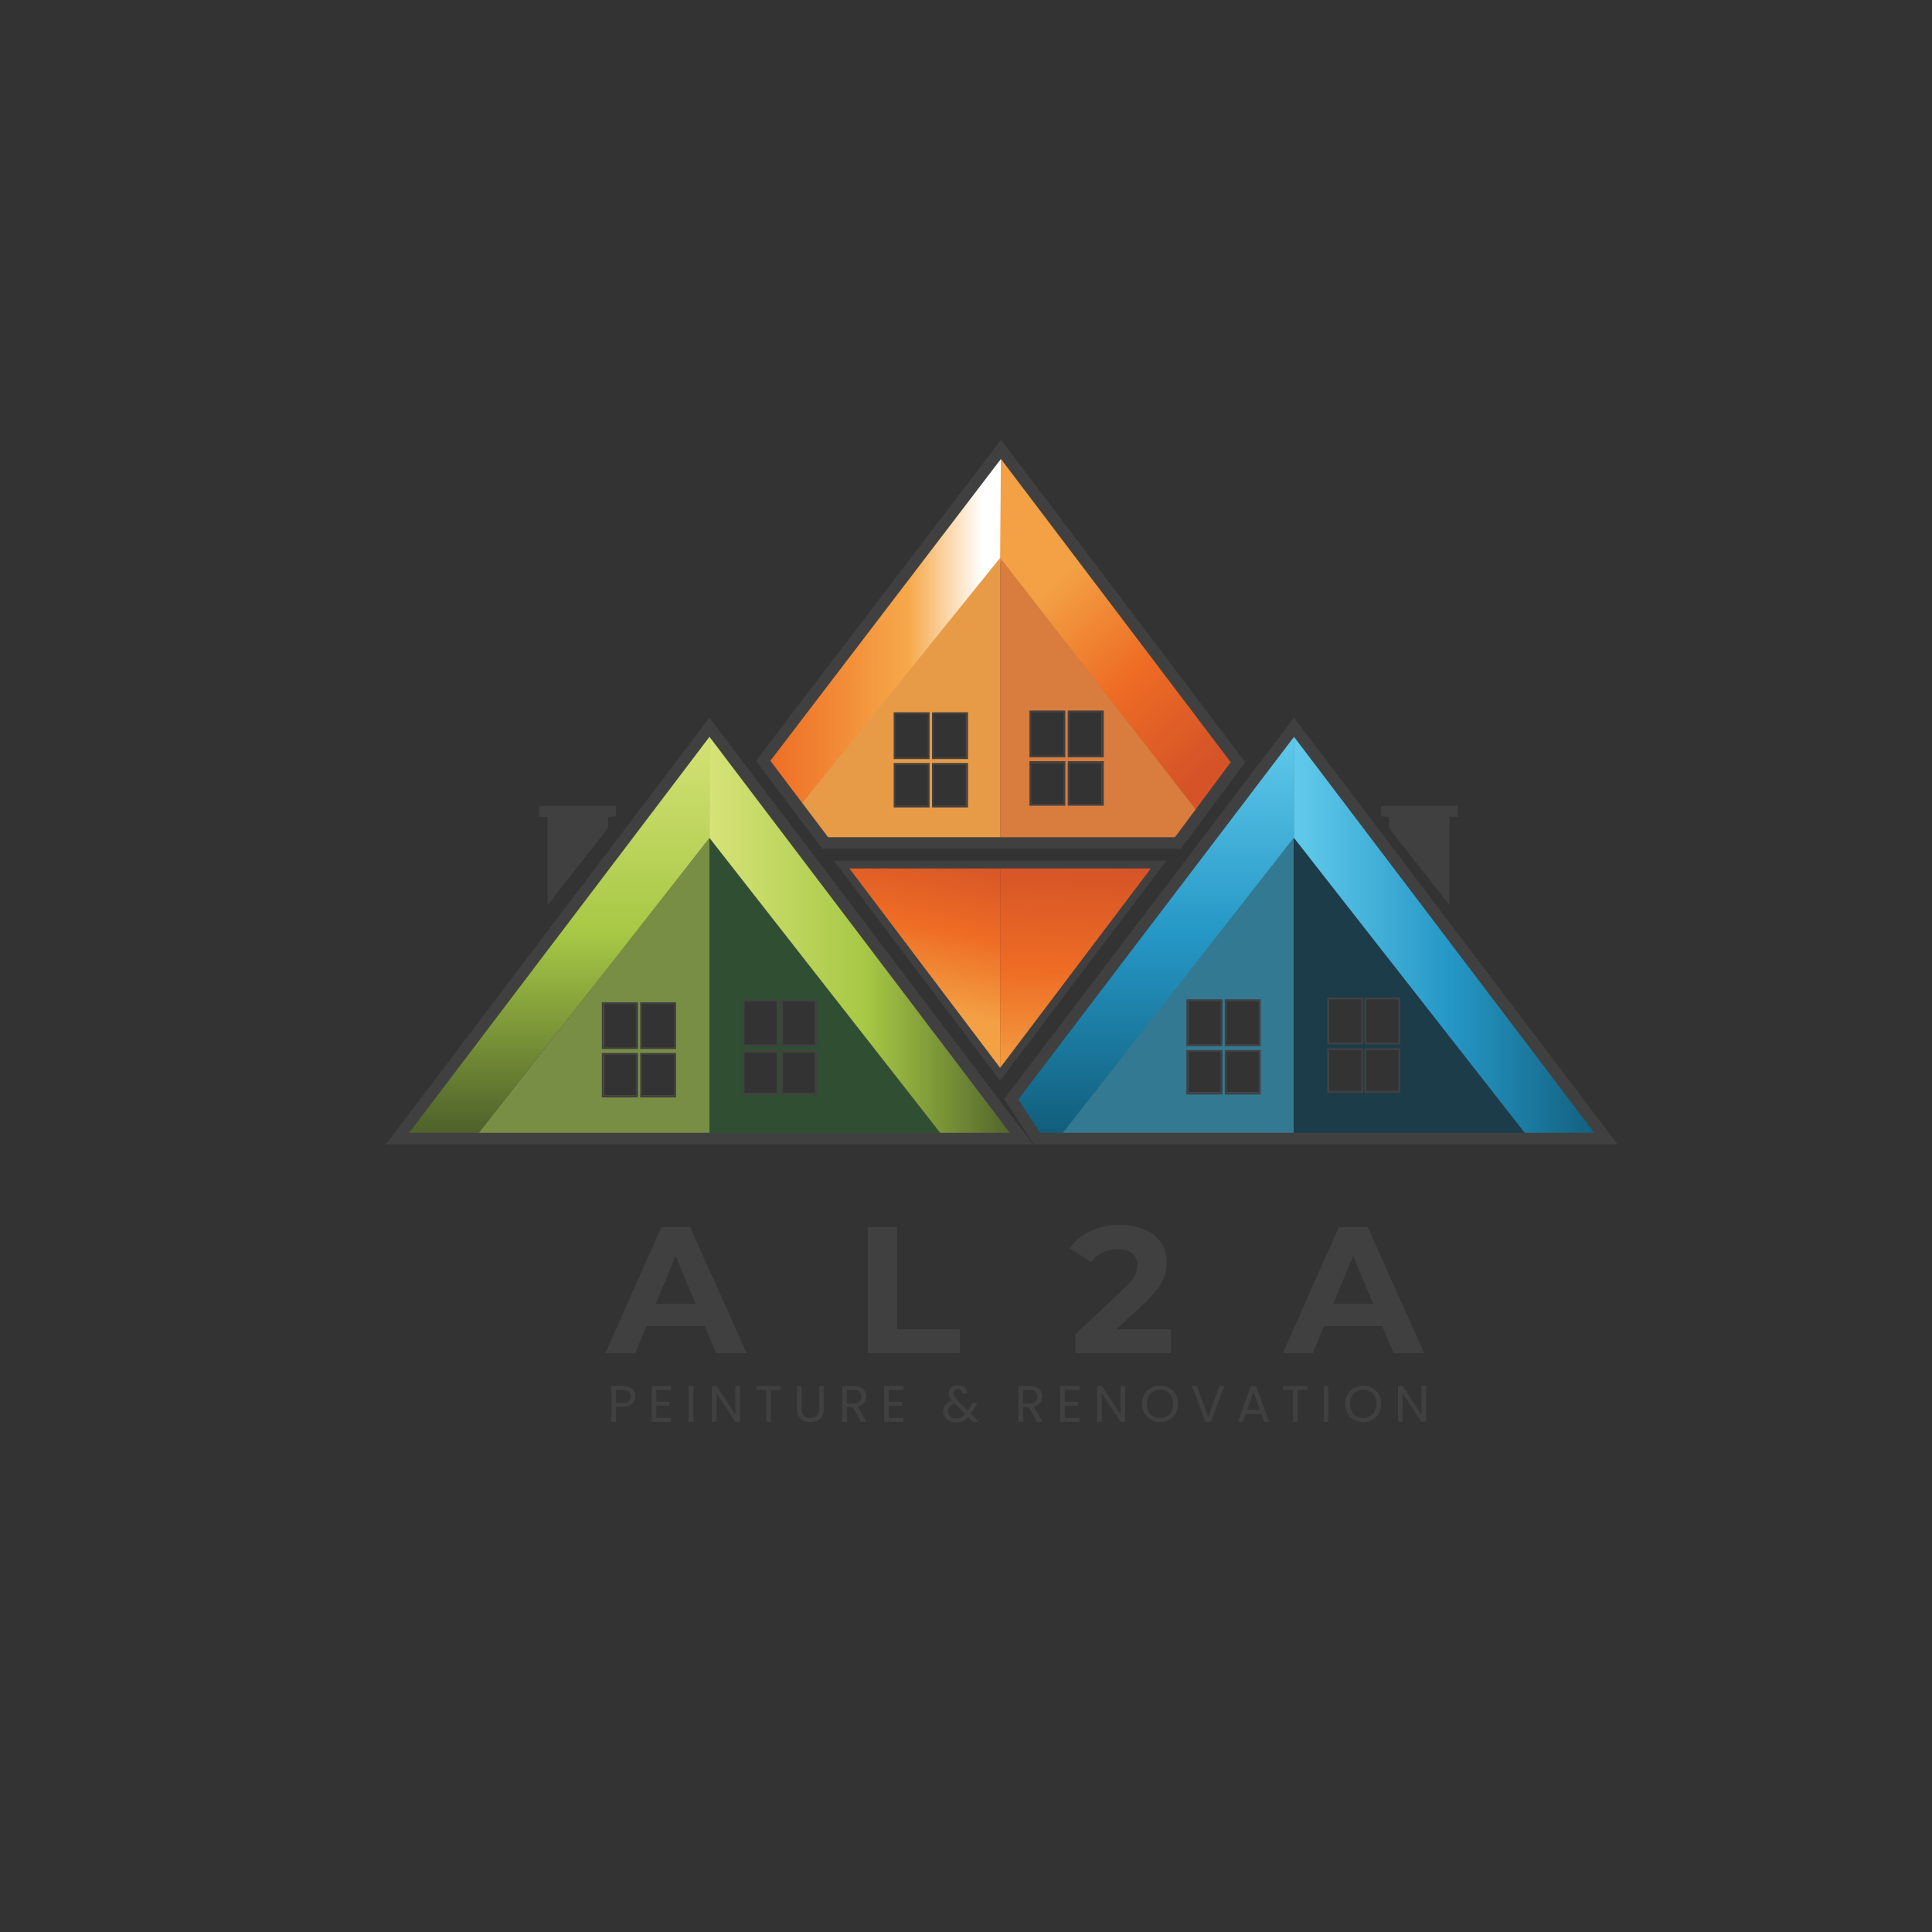 <?xml version="1.0" encoding="UTF-8"?>
<svg id="Layer_1" data-name="Layer 1" xmlns="http://www.w3.org/2000/svg" xmlns:xlink="http://www.w3.org/1999/xlink" viewBox="0 0 500 500">
  <rect x="0" y="0" width="500" height="500" fill="#333333" stroke="none"/>
  <defs>
    <style>
      .cls-1 {
        fill: url(#linear-gradient);
      }

      .cls-1, .cls-2, .cls-3, .cls-4, .cls-5, .cls-6, .cls-7, .cls-8, .cls-9, .cls-10, .cls-11, .cls-12, .cls-13, .cls-14, .cls-15 {
        stroke-width: 0px;
      }

      .cls-2 {
        fill: url(#linear-gradient-6);
      }

      .cls-3 {
        fill: #1d3c4a;
      }

      .cls-4 {
        fill: #e79b46;
      }

      .cls-5 {
        fill: #414041;
      }

      .cls-6 {
        fill: url(#linear-gradient-5);
      }

      .cls-7 {
        fill: #337992;
      }

      .cls-8 {
        fill: url(#linear-gradient-2);
      }

      .cls-9 {
        fill: url(#linear-gradient-7);
      }

      .cls-10 {
        fill: url(#linear-gradient-3);
      }

      .cls-11 {
        fill: #304f32;
      }

      .cls-12 {
        fill: url(#linear-gradient-8);
      }

      .cls-13 {
        fill: #788e44;
      }

      .cls-14 {
        fill: url(#linear-gradient-4);
      }

      .cls-15 {
        fill: #d87d3e;
      }
    </style>
    <linearGradient id="linear-gradient" x1="143.24" y1="188.21" x2="143.24" y2="294.66" gradientUnits="userSpaceOnUse">
      <stop offset="0" stop-color="#d6e378"/>
      <stop offset=".5" stop-color="#a7c845"/>
      <stop offset="1" stop-color="#4b5e2a"/>
    </linearGradient>
    <linearGradient id="linear-gradient-2" x1="334.84" y1="241.92" x2="415.57" y2="241.92" gradientUnits="userSpaceOnUse">
      <stop offset="0" stop-color="#62cbec"/>
      <stop offset=".5" stop-color="#2597c6"/>
      <stop offset="1" stop-color="#115c79"/>
    </linearGradient>
    <linearGradient id="linear-gradient-3" x1="183.61" y1="241.43" x2="264.34" y2="241.43" xlink:href="#linear-gradient"/>
    <linearGradient id="linear-gradient-4" x1="298.3" y1="188.7" x2="298.3" y2="295.15" xlink:href="#linear-gradient-2"/>
    <linearGradient id="linear-gradient-5" x1="198.32" y1="162.71" x2="259.88" y2="162.71" gradientUnits="userSpaceOnUse">
      <stop offset="0" stop-color="#ee6c24"/>
      <stop offset=".6" stop-color="#f6a94a"/>
      <stop offset=".91" stop-color="#fff"/>
    </linearGradient>
    <linearGradient id="linear-gradient-6" x1="273.01" y1="151" x2="314.86" y2="196.15" gradientUnits="userSpaceOnUse">
      <stop offset="0" stop-color="#f3a144"/>
      <stop offset=".5" stop-color="#ee6c24"/>
      <stop offset="1" stop-color="#d55327"/>
    </linearGradient>
    <linearGradient id="linear-gradient-7" x1="236.18" y1="260.34" x2="245.2" y2="219.23" xlink:href="#linear-gradient-6"/>
    <linearGradient id="linear-gradient-8" x1="277.42" y1="278.99" x2="279.36" y2="223.37" xlink:href="#linear-gradient-6"/>
  </defs>
  <path class="cls-5" d="M156.66,350.19l14.49-32.61h7.45l14.63,32.61h-7.92l-11.97-28.79h3.03l-11.97,28.79h-7.73ZM163.97,343.2l1.91-5.73h16.86l1.96,5.73h-20.73Z"/>
  <path class="cls-5" d="M224.58,350.19v-32.61h7.59v26.46h16.26v6.15h-23.85Z"/>
  <path class="cls-5" d="M278.34,350.19v-4.89l12.58-11.88c.99-.9,1.73-1.7,2.21-2.4.48-.7.8-1.35.96-1.96s.23-1.17.23-1.7c0-1.27-.44-2.27-1.3-2.98-.87-.71-2.17-1.07-3.91-1.07-1.4,0-2.67.28-3.82.84-1.15.56-2.13,1.38-2.93,2.47l-5.45-3.54c1.21-1.86,2.94-3.34,5.17-4.43,2.24-1.09,4.81-1.63,7.73-1.63,2.42,0,4.55.39,6.38,1.16,1.83.78,3.25,1.89,4.26,3.33,1.01,1.44,1.51,3.16,1.51,5.15,0,1.03-.15,2.07-.44,3.12s-.83,2.16-1.61,3.31c-.78,1.15-1.93,2.44-3.45,3.87l-10.44,9.78-1.44-2.7h18.45v6.15h-24.69Z"/>
  <path class="cls-5" d="M332.01,350.19l14.49-32.61h7.45l14.63,32.61h-7.92l-11.97-28.79h3.03l-11.97,28.79h-7.73ZM339.32,343.2l1.91-5.73h16.86l1.96,5.73h-20.73Z"/>
  <path class="cls-5" d="M161.19,364.1h-1.78v3.86h-1.21v-9.25h2.99c2.18,0,3.2,1.2,3.2,2.71,0,1.41-.9,2.68-3.2,2.68ZM161.19,363.1c1.38,0,1.96-.65,1.96-1.69s-.58-1.71-1.96-1.71h-1.78v3.4h1.78Z"/>
  <path class="cls-5" d="M173.63,359.69h-3.77v3.09h3.37v1h-3.37v3.19h3.77v1h-4.98v-9.27h4.98v1Z"/>
  <path class="cls-5" d="M178.21,358.71h1.21v9.25h-1.21v-9.25Z"/>
  <path class="cls-5" d="M191.51,358.69v9.27h-1.21l-4.86-7.37v7.37h-1.21v-9.27h1.21l4.86,7.35v-7.35h1.21Z"/>
  <path class="cls-5" d="M195.75,358.71h6.27v.98h-2.52v8.27h-1.21v-8.27h-2.54v-.98Z"/>
  <path class="cls-5" d="M206.24,358.71h1.21v5.85c0,1.7.92,2.43,2.28,2.43s2.27-.73,2.27-2.43v-5.85h1.21v5.84c0,2.4-1.58,3.5-3.49,3.5s-3.48-1.1-3.48-3.5v-5.84Z"/>
  <path class="cls-5" d="M220.97,358.71c2.18,0,3.21,1.21,3.21,2.72,0,1.18-.65,2.31-2.2,2.66l2.32,3.88h-1.45l-2.2-3.78h-1.46v3.78h-1.21v-9.25h2.99ZM220.97,359.7h-1.78v3.5h1.78c1.37,0,1.96-.74,1.96-1.78s-.58-1.73-1.96-1.73Z"/>
  <path class="cls-5" d="M233.79,359.69h-3.77v3.09h3.37v1h-3.37v3.19h3.77v1h-4.98v-9.27h4.98v1Z"/>
  <path class="cls-5" d="M249.04,360.69c.03-.76-.48-1.17-1.13-1.17-.72,0-1.18.45-1.18,1.06,0,.54.3,1,.96,1.69l2.76,2.77c.08-.12.16-.24.24-.37l.9-1.51h1.3l-1.09,1.88c-.17.31-.35.57-.53.84l2.08,2.08h-1.58l-1.21-1.22c-.89.93-1.88,1.38-3.19,1.38-1.92,0-3.24-1.1-3.24-2.81,0-1.27.73-2.3,2.18-2.87-.57-.66-.8-1.18-.8-1.86,0-1.18.94-2.06,2.44-2.06s2.35.93,2.28,2.16h-1.21ZM249.77,365.94l-2.72-2.74c-1.16.44-1.7,1.13-1.7,2.06,0,1.04.82,1.82,2.03,1.82.96,0,1.7-.37,2.39-1.14Z"/>
  <path class="cls-5" d="M266.53,358.71c2.18,0,3.21,1.21,3.21,2.72,0,1.18-.65,2.31-2.2,2.66l2.32,3.88h-1.45l-2.2-3.78h-1.46v3.78h-1.21v-9.25h2.99ZM266.53,359.7h-1.78v3.5h1.78c1.37,0,1.96-.74,1.96-1.78s-.58-1.73-1.96-1.73Z"/>
  <path class="cls-5" d="M279.35,359.69h-3.77v3.09h3.37v1h-3.37v3.19h3.77v1h-4.98v-9.27h4.98v1Z"/>
  <path class="cls-5" d="M291.21,358.69v9.27h-1.21l-4.86-7.37v7.37h-1.21v-9.27h1.21l4.86,7.35v-7.35h1.21Z"/>
  <path class="cls-5" d="M300.22,368.05c-2.6,0-4.65-1.95-4.65-4.73s2.04-4.73,4.65-4.73,4.65,1.95,4.65,4.73-2.03,4.73-4.65,4.73ZM300.22,367c1.95,0,3.41-1.42,3.41-3.68s-1.46-3.68-3.41-3.68-3.41,1.41-3.41,3.68,1.46,3.68,3.41,3.68Z"/>
  <path class="cls-5" d="M315.59,358.71h1.27l-3.49,9.25h-1.39l-3.49-9.25h1.29l2.91,7.98,2.91-7.98Z"/>
  <path class="cls-5" d="M326.41,365.9h-4.04l-.74,2.06h-1.27l3.34-9.2h1.39l3.33,9.2h-1.27l-.74-2.06ZM324.4,360.25l-1.67,4.67h3.35l-1.67-4.67Z"/>
  <path class="cls-5" d="M332.08,358.71h6.27v.98h-2.52v8.27h-1.21v-8.27h-2.54v-.98Z"/>
  <path class="cls-5" d="M342.58,358.71h1.21v9.25h-1.21v-9.25Z"/>
  <path class="cls-5" d="M352.8,368.05c-2.6,0-4.65-1.95-4.65-4.73s2.04-4.73,4.65-4.73,4.65,1.95,4.65,4.73-2.03,4.73-4.65,4.73ZM352.8,367c1.95,0,3.41-1.42,3.41-3.68s-1.46-3.68-3.41-3.68-3.41,1.41-3.41,3.68,1.46,3.68,3.41,3.68Z"/>
  <path class="cls-5" d="M369.07,358.69v9.27h-1.21l-4.86-7.37v7.37h-1.21v-9.27h1.21l4.86,7.35v-7.35h1.21Z"/>
  <path class="cls-13" d="M122.73,294.66h60.87v-77.8c-20.29,25.93-40.58,51.87-60.87,77.8ZM165.09,283.54h-8.79v-10.74h8.79v10.74ZM165.09,271.17h-8.79v-11.61h8.79v11.61ZM174.74,283.54h-8.79v-10.74h8.79v10.74ZM174.74,271.17h-8.79v-11.61h8.79v11.61Z"/>
  <path class="cls-11" d="M183.61,216.86v77.8h60.87c-20.29-25.93-40.58-51.87-60.87-77.8ZM201.26,283.16h-8.79v-10.74h8.79v10.74ZM201.26,270.79h-8.79v-11.61h8.79v11.61ZM210.91,283.16h-8.79v-10.74h8.79v10.74ZM202.12,270.79v-11.61h8.79v11.61h-8.79Z"/>
  <polygon class="cls-1" points="102.87 294.66 183.61 188.21 183.61 216.86 122.73 294.66 102.87 294.66"/>
  <polygon class="cls-8" points="415.57 295.15 334.84 188.7 334.84 217.35 395.72 295.15 415.57 295.15"/>
  <polygon class="cls-10" points="264.34 294.66 183.61 188.21 183.61 216.86 244.48 294.66 264.34 294.66"/>
  <polygon class="cls-14" points="334.89 188.7 261.72 284.95 268.37 295.15 274.02 295.15 334.89 217.35 334.89 188.7"/>
  <path class="cls-6" d="M259.88,116.45c-20.52,26.86-41.04,53.72-61.56,80.59l9.33,11.94c17.34-21.48,34.67-42.97,52.01-64.45.07-9.36.14-18.71.22-28.07Z"/>
  <polygon class="cls-2" points="259.05 116.45 320.39 197.4 310.41 210.85 258.83 144.52 259.05 116.45"/>
  <polygon class="cls-9" points="258.83 223.43 258.83 277.68 217.82 223.43 258.83 223.43"/>
  <polygon class="cls-12" points="258.83 224.09 258.83 278.34 299.85 224.09 258.83 224.09"/>
  <polygon class="cls-5" points="157.35 211.39 157.35 214.29 141.7 234.25 141.7 211.39 139.53 211.39 139.53 208.54 159.39 208.54 159.39 211.25 157.35 211.39"/>
  <polygon class="cls-5" points="359.47 211.39 359.47 214.29 375.12 234.25 375.12 211.39 377.29 211.39 377.29 208.54 357.43 208.54 357.43 211.25 359.47 211.39"/>
  <path class="cls-4" d="M206.82,208.83l6.75,9.33h45.27v-73.79l-52.01,64.45ZM240.33,208.57h-8.79v-10.74h8.79v10.74ZM240.33,196.2h-8.79v-11.61h8.79v11.61ZM249.99,208.57h-8.79v-10.74h8.79v10.74ZM249.99,196.2h-8.79v-11.61h8.79v11.61Z"/>
  <path class="cls-15" d="M258.83,144.37v73.79h46.01c1.86-2.48,3.71-4.97,5.57-7.45-17.19-22.11-34.39-44.22-51.58-66.34ZM275.49,208.19h-8.79v-10.74h8.79v10.74ZM275.49,195.82h-8.79v-11.61h8.79v11.61ZM285.15,208.19h-8.79v-10.74h8.79v10.74ZM285.15,195.82h-8.79v-11.61h8.79v11.61Z"/>
  <path class="cls-7" d="M273.97,294.59c20.29-.34,40.58-.68,60.87-1.01v-76.79c-20.29,25.93-40.58,51.87-60.87,77.8ZM316.32,282.71h-8.79v-10.74h8.79v10.74ZM316.32,270.34h-8.79v-11.61h8.79v11.61ZM325.98,282.71h-8.79v-10.74h8.79v10.74ZM325.98,270.34h-8.79v-11.61h8.79v11.61Z"/>
  <path class="cls-3" d="M334.84,216.79v76.79c20.29.34,40.58.68,60.87,1.01-20.29-25.93-40.58-51.87-60.87-77.8ZM352.49,282.33h-8.79v-10.74h8.79v10.74ZM352.49,269.96h-8.79v-11.61h8.79v11.61ZM362.15,282.33h-8.79v-10.74h8.79v10.74ZM353.36,269.96v-11.61h8.79v11.61h-8.79Z"/>
  <path class="cls-5" d="M305.6,219.66h-92.77l-17.21-22.77,63.45-83.06,63.21,83.42-16.67,22.42ZM214.31,216.66h89.77l14.43-19.4-59.47-78.48-59.67,78.11,14.94,19.76Z"/>
  <path class="cls-5" d="M258.83,279.67l-43.02-56.91h86.04l-43.02,56.91ZM219.83,224.76l39,51.6,39-51.6h-78Z"/>
  <path class="cls-5" d="M267.36,296.16H99.85l83.75-110.43,83.75,110.43ZM105.9,293.16h155.42l-77.71-102.47-77.71,102.47Z"/>
  <path class="cls-5" d="M418.64,296.16h-151.08l-7.68-11.77,75.01-98.66,83.75,110.43ZM269.19,293.16h143.41l-77.71-102.47-71.34,93.83,5.63,8.63Z"/>
  <path class="cls-5" d="M240.58,196.45h-9.29v-12.11h9.29v12.11ZM231.79,195.95h8.29v-11.11h-8.29v11.11Z"/>
  <path class="cls-5" d="M250.52,196.45h-9.29v-12.11h9.29v12.11ZM241.73,195.95h8.29v-11.11h-8.29v11.11Z"/>
  <path class="cls-5" d="M240.58,208.97h-9.29v-11.51h9.29v11.51ZM231.79,208.47h8.29v-10.51h-8.29v10.51Z"/>
  <path class="cls-5" d="M250.52,208.97h-9.29v-11.51h9.29v11.51ZM241.73,208.47h8.29v-10.51h-8.29v10.51Z"/>
  <path class="cls-5" d="M201.48,270.79h-9.29v-12.11h9.29v12.11ZM192.69,270.29h8.29v-11.11h-8.29v11.11Z"/>
  <path class="cls-5" d="M211.41,270.79h-9.29v-12.11h9.29v12.11ZM202.62,270.29h8.29v-11.11h-8.29v11.11Z"/>
  <path class="cls-5" d="M201.48,283.31h-9.29v-11.51h9.29v11.51ZM192.69,282.81h8.29v-10.51h-8.29v10.51Z"/>
  <path class="cls-5" d="M211.41,283.31h-9.29v-11.51h9.29v11.51ZM202.62,282.81h8.29v-10.51h-8.29v10.51Z"/>
  <path class="cls-5" d="M165.04,271.49h-9.29v-12.11h9.29v12.11ZM156.25,270.99h8.29v-11.11h-8.29v11.11Z"/>
  <path class="cls-5" d="M174.97,271.49h-9.29v-12.11h9.29v12.11ZM166.18,270.99h8.29v-11.11h-8.29v11.11Z"/>
  <path class="cls-5" d="M165.04,284.02h-9.29v-11.51h9.29v11.51ZM156.25,283.52h8.29v-10.51h-8.29v10.51Z"/>
  <path class="cls-5" d="M174.97,284.02h-9.29v-11.51h9.29v11.51ZM166.18,283.52h8.29v-10.51h-8.29v10.51Z"/>
  <path class="cls-5" d="M316.33,270.74h-9.29v-12.11h9.29v12.11ZM307.54,270.24h8.29v-11.11h-8.29v11.11Z"/>
  <path class="cls-5" d="M326.26,270.74h-9.29v-12.11h9.29v12.11ZM317.47,270.24h8.29v-11.11h-8.29v11.11Z"/>
  <path class="cls-5" d="M316.33,283.26h-9.29v-11.51h9.29v11.51ZM307.54,282.76h8.29v-10.51h-8.29v10.51Z"/>
  <path class="cls-5" d="M326.26,283.26h-9.29v-11.51h9.29v11.51ZM317.47,282.76h8.29v-10.51h-8.29v10.51Z"/>
  <path class="cls-5" d="M352.79,270.28h-9.29v-12.11h9.29v12.11ZM344,269.78h8.29v-11.11h-8.29v11.11Z"/>
  <path class="cls-5" d="M362.4,270.28h-9.29v-12.11h9.29v12.11ZM353.61,269.78h8.29v-11.11h-8.29v11.11Z"/>
  <path class="cls-5" d="M352.79,282.8h-9.29v-11.51h9.29v11.51ZM344,282.3h8.29v-10.51h-8.29v10.51Z"/>
  <path class="cls-5" d="M362.4,282.8h-9.29v-11.51h9.29v11.51ZM353.61,282.3h8.29v-10.51h-8.29v10.51Z"/>
  <path class="cls-5" d="M275.71,195.99h-9.29v-12.11h9.29v12.11ZM266.92,195.49h8.29v-11.11h-8.29v11.11Z"/>
  <path class="cls-5" d="M285.65,195.99h-9.29v-12.11h9.29v12.11ZM276.86,195.49h8.29v-11.11h-8.29v11.11Z"/>
  <path class="cls-5" d="M275.71,208.51h-9.29v-11.51h9.29v11.51ZM266.92,208.01h8.29v-10.51h-8.29v10.51Z"/>
  <path class="cls-5" d="M285.65,208.51h-9.29v-11.51h9.29v11.51ZM276.86,208.01h8.29v-10.51h-8.29v10.51Z"/>
</svg>